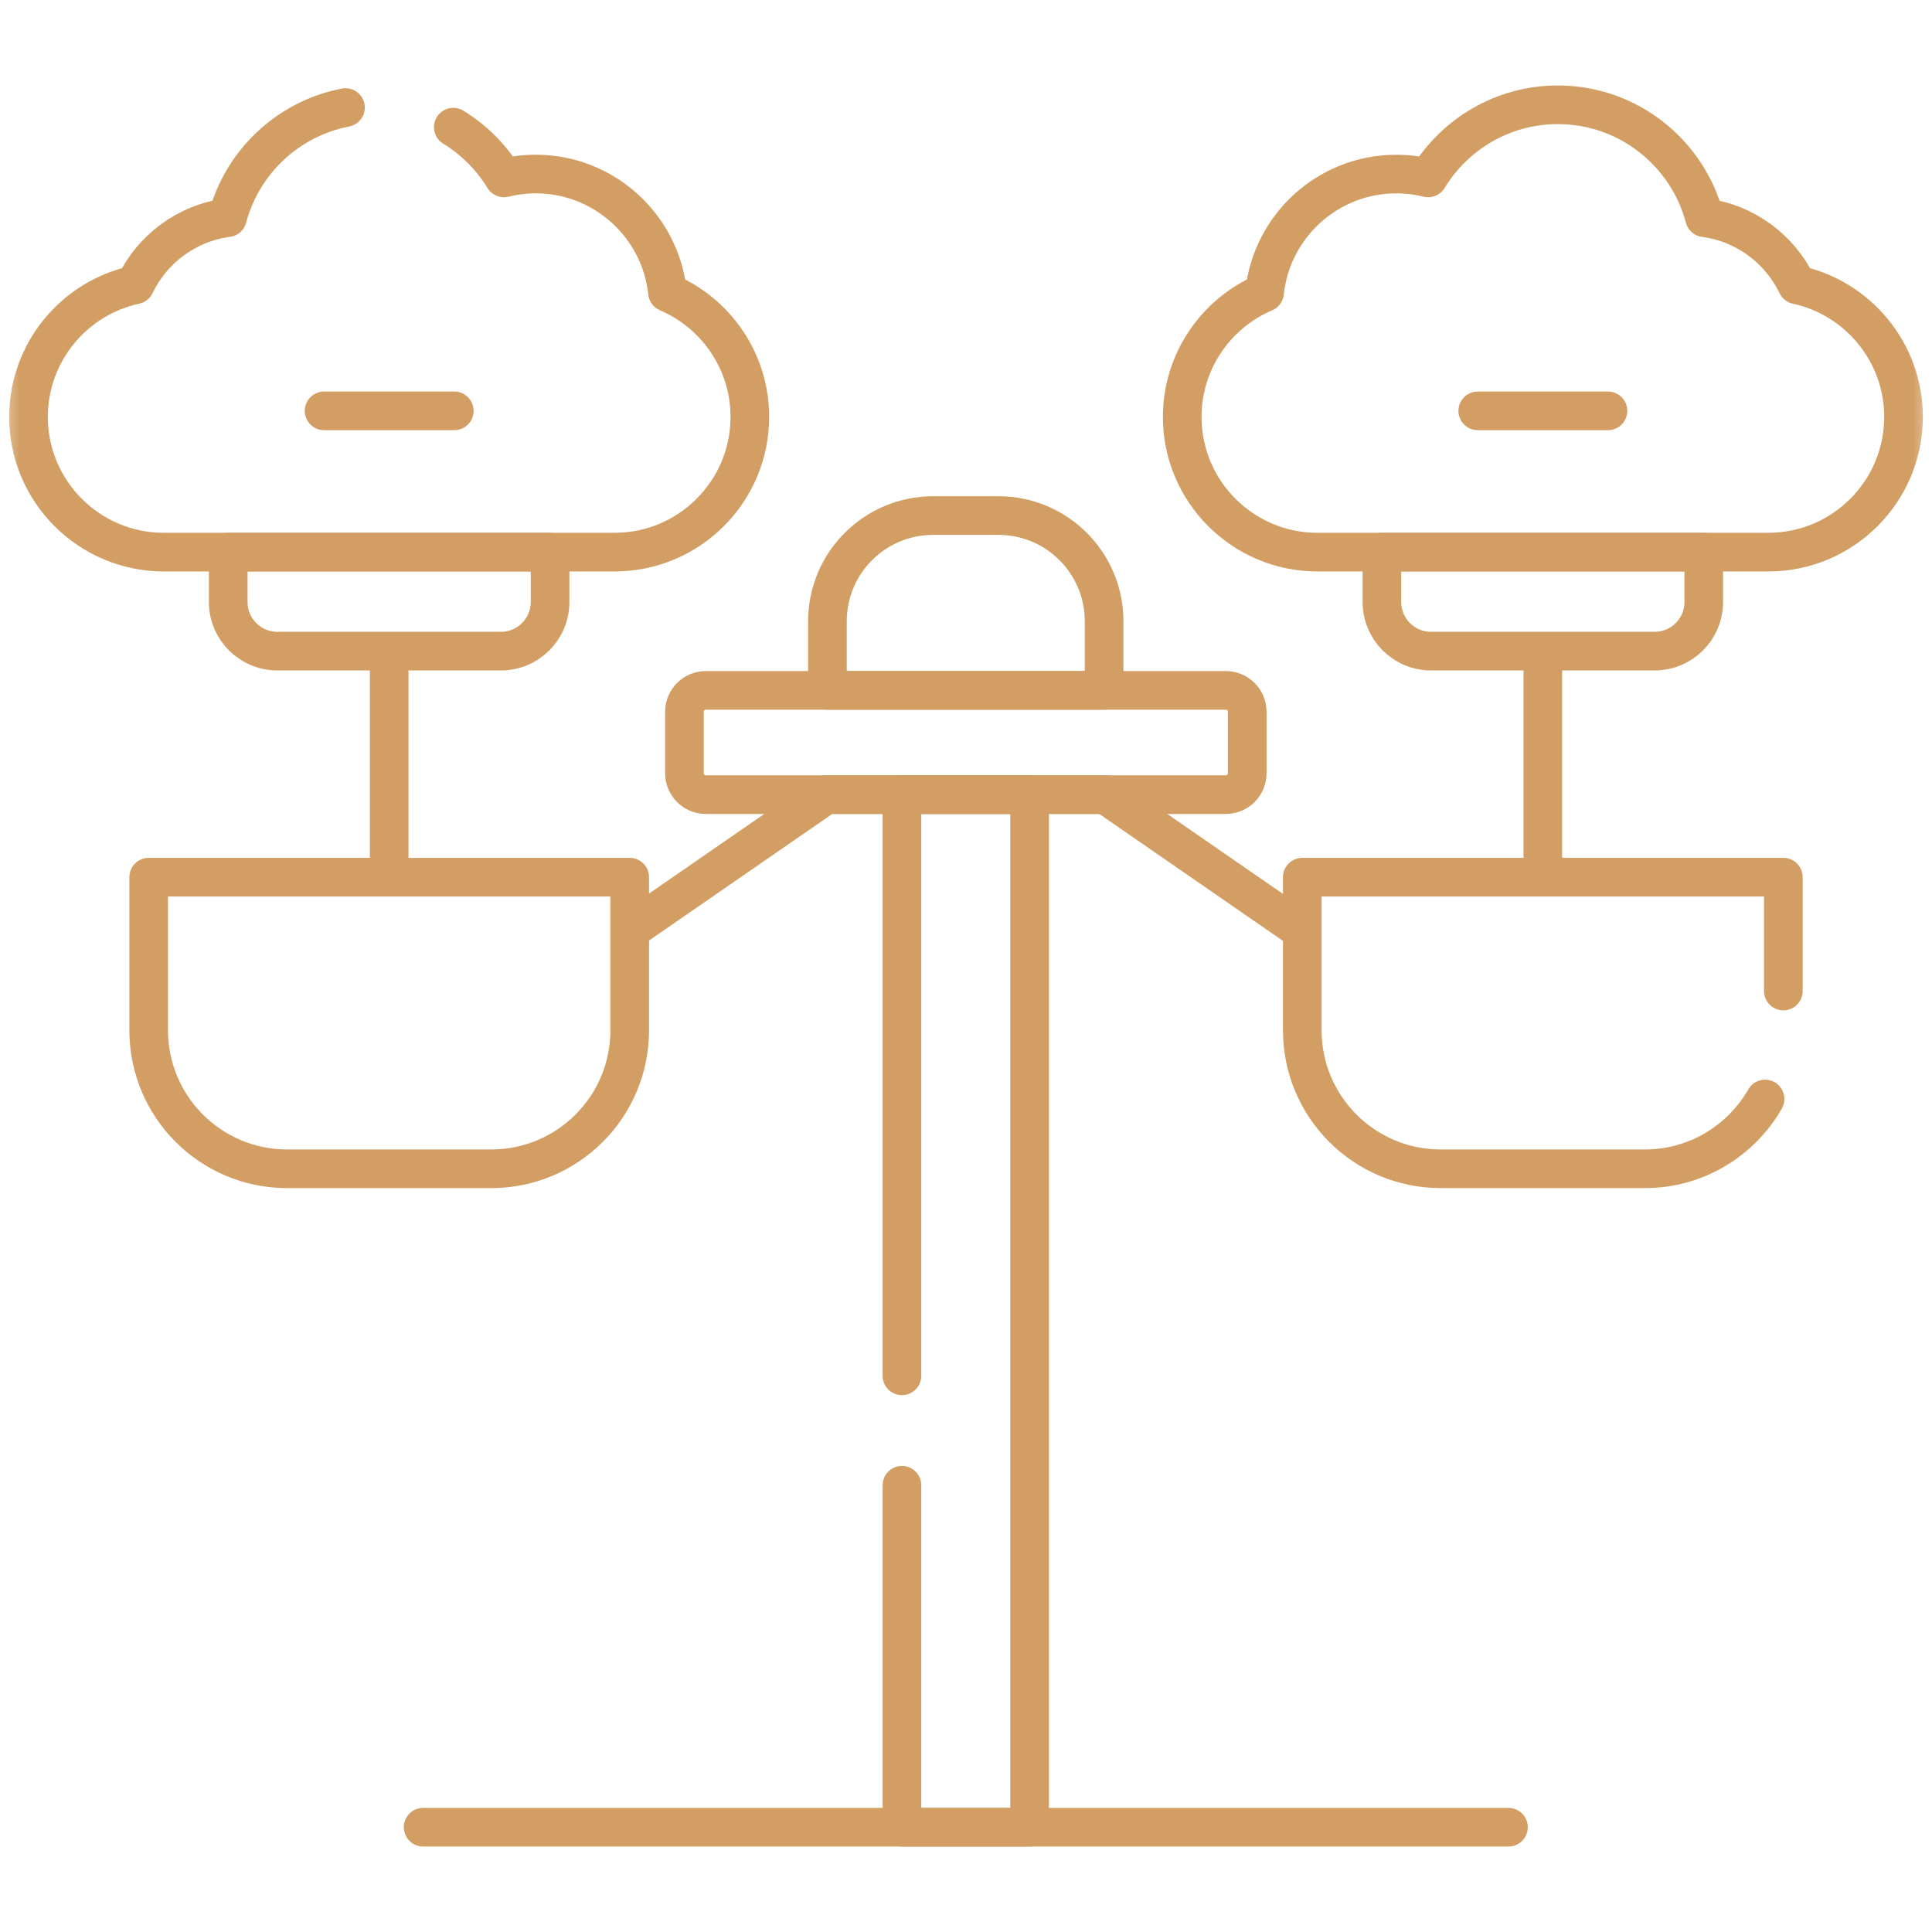 <svg width="50" height="50" viewBox="0 0 50 50" fill="none" xmlns="http://www.w3.org/2000/svg">
<path d="M39.928 22.569V17.057" stroke="#D29E64" stroke-miterlimit="10" stroke-linecap="round" stroke-linejoin="round"/>
<mask id="mask0_410_2944" style="mask-type:luminance" maskUnits="userSpaceOnUse" x="0" y="0" width="50" height="50">
<path d="M0 3.8147e-06H50V50H0V3.8147e-06Z" fill="white"/>
</mask>
<g mask="url(#mask0_410_2944)">
<path d="M42.821 16.851H37.036C36.333 16.851 35.764 16.282 35.764 15.579V14.289H44.093V15.579C44.093 16.282 43.524 16.851 42.821 16.851Z" stroke="#D29E64" stroke-miterlimit="10" stroke-linecap="round" stroke-linejoin="round"/>
<path d="M10.072 22.569V17.057" stroke="#D29E64" stroke-miterlimit="10" stroke-linecap="round" stroke-linejoin="round"/>
<path d="M12.964 16.851H7.178C6.476 16.851 5.906 16.282 5.906 15.579V14.289H14.236V15.579C14.236 16.282 13.666 16.851 12.964 16.851Z" stroke="#D29E64" stroke-miterlimit="10" stroke-linecap="round" stroke-linejoin="round"/>
<path d="M16.428 23.988L21.383 20.565H28.605L33.577 24" stroke="#D29E64" stroke-miterlimit="10" stroke-linecap="round" stroke-linejoin="round"/>
<path d="M28.574 17.867H21.414V16.078C21.414 14.567 22.639 13.343 24.149 13.343H25.84C27.35 13.343 28.574 14.567 28.574 16.078V17.867Z" stroke="#D29E64" stroke-miterlimit="10" stroke-linecap="round" stroke-linejoin="round"/>
<path d="M31.724 20.565H18.266C17.961 20.565 17.713 20.317 17.713 20.011V18.42C17.713 18.115 17.961 17.867 18.266 17.867H31.724C32.03 17.867 32.278 18.115 32.278 18.42V20.011C32.278 20.317 32.03 20.565 31.724 20.565Z" stroke="#D29E64" stroke-miterlimit="10" stroke-linecap="round" stroke-linejoin="round"/>
<path d="M10.951 47.288H39.039" stroke="#D29E64" stroke-miterlimit="10" stroke-linecap="round" stroke-linejoin="round"/>
<path d="M23.342 38.438V47.288H26.646V20.565H23.342V35.606" stroke="#D29E64" stroke-miterlimit="10" stroke-linecap="round" stroke-linejoin="round"/>
<path d="M8.387 10.633H11.757" stroke="#D29E64" stroke-miterlimit="10" stroke-linecap="round" stroke-linejoin="round"/>
<path d="M12.714 30.248H7.431C5.452 30.248 3.848 28.643 3.848 26.664V22.701H16.297V26.664C16.297 28.643 14.693 30.248 12.714 30.248Z" stroke="#D29E64" stroke-miterlimit="10" stroke-linecap="round" stroke-linejoin="round"/>
<path d="M40.317 2.712C38.896 2.712 37.649 3.471 36.959 4.605C36.693 4.539 36.416 4.505 36.135 4.505C34.367 4.505 32.908 5.85 32.727 7.571C31.475 8.104 30.596 9.347 30.596 10.79C30.596 12.72 32.165 14.289 34.094 14.289H45.765C47.694 14.289 49.263 12.72 49.263 10.79C49.263 9.115 48.08 7.712 46.505 7.371C46.06 6.446 45.17 5.774 44.114 5.635C43.669 3.954 42.136 2.712 40.317 2.712Z" stroke="#D29E64" stroke-miterlimit="10" stroke-linecap="round" stroke-linejoin="round"/>
<path d="M41.614 10.633H38.244" stroke="#D29E64" stroke-miterlimit="10" stroke-linecap="round" stroke-linejoin="round"/>
<path d="M46.153 25.648V22.701H33.703V26.664C33.703 28.643 35.307 30.248 37.287 30.248H42.569C43.901 30.248 45.062 29.52 45.68 28.442" stroke="#D29E64" stroke-miterlimit="10" stroke-linecap="round" stroke-linejoin="round"/>
<path d="M8.941 2.783C7.459 3.069 6.27 4.189 5.887 5.634C4.831 5.773 3.941 6.445 3.496 7.371C1.921 7.711 0.738 9.115 0.738 10.79C0.738 12.719 2.308 14.289 4.237 14.289H15.907C17.836 14.289 19.406 12.719 19.406 10.79C19.406 9.346 18.526 8.104 17.275 7.57C17.094 5.85 15.634 4.504 13.867 4.504C13.585 4.504 13.308 4.539 13.042 4.604C12.716 4.069 12.265 3.618 11.731 3.291" stroke="#D29E64" stroke-miterlimit="10" stroke-linecap="round" stroke-linejoin="round"/>
</g>
</svg>
